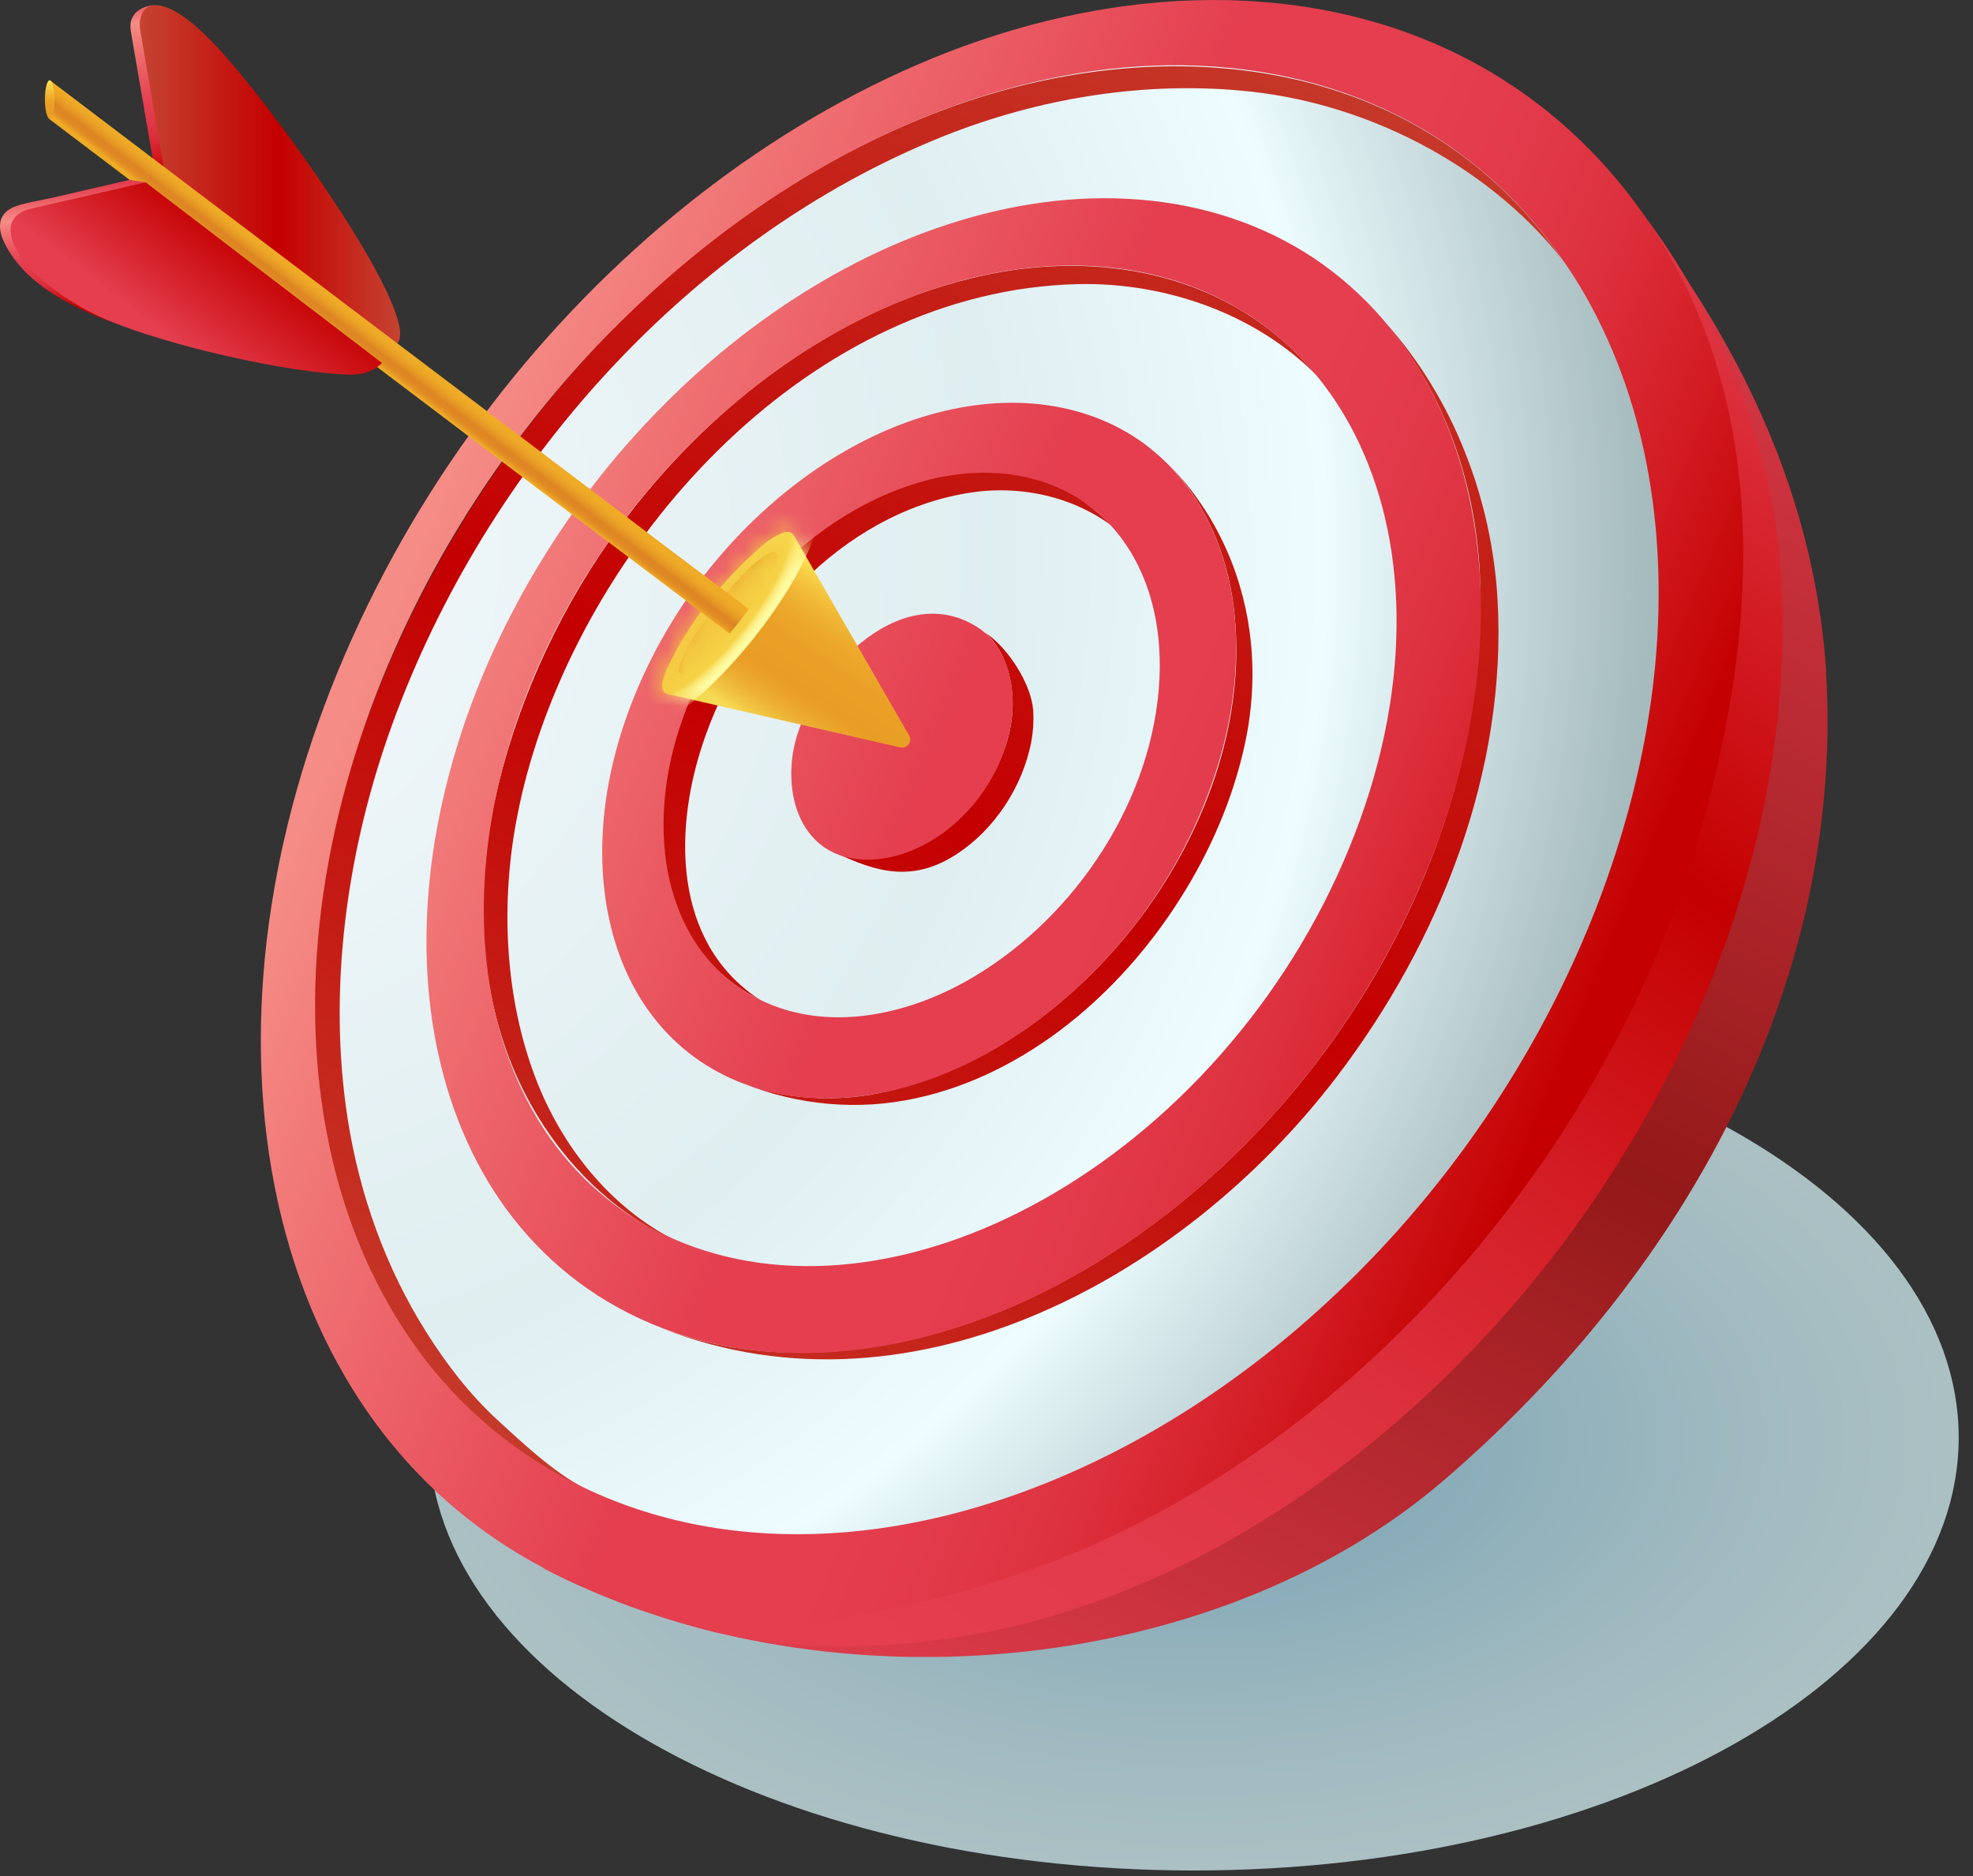 <svg xmlns="http://www.w3.org/2000/svg" width="102" height="97" viewBox="0 0 102 97" fill="none"><rect x="0" y="0" width="102" height="97" fill="#333333" stroke="none"/><path d="M61.72 96.697C83.557 96.697 101.26 86.677 101.26 74.317C101.26 61.957 83.557 51.938 61.72 51.938C39.882 51.938 22.18 61.957 22.18 74.317C22.18 86.677 39.882 96.697 61.72 96.697Z" fill="url(#paint0_radial_3552_3628)"></path><path d="M64.484 1.537C69.094 1.677 73.274 2.837 76.854 4.877C80.624 7.027 83.744 10.167 86.014 14.117C88.394 18.257 89.814 23.257 90.044 28.857C90.284 34.667 89.245 41.037 86.715 47.597C84.144 54.267 80.344 60.327 75.724 65.467C71.144 70.567 65.864 74.637 60.324 77.477C54.934 80.227 49.404 81.757 44.114 81.957C39.044 82.147 34.254 81.117 30.044 78.817C26.054 76.637 22.965 73.527 20.755 69.847C18.645 66.337 17.325 62.287 16.755 57.967C16.215 53.817 16.364 49.377 17.204 44.867C18.024 40.477 19.514 35.967 21.704 31.487C23.864 27.067 26.535 23.027 29.535 19.457C32.554 15.867 35.964 12.697 39.604 10.057C43.314 7.367 47.304 5.207 51.414 3.737C55.664 2.207 60.084 1.407 64.484 1.537Z" fill="url(#paint1_radial_3552_3628)"></path><path d="M94.411 34.727C93.911 27.157 91.151 20.367 87.031 14.197C86.681 13.677 85.401 11.717 85.051 11.207C93.671 23.967 89.921 43.207 82.831 55.707C81.231 58.537 79.401 61.247 77.371 63.797C70.471 72.477 60.941 79.777 50.181 82.837C43.901 84.617 35.621 84.217 27.961 81.007C42.291 88.527 62.611 86.867 74.651 76.517C85.701 67.017 93.881 53.767 94.451 38.887C94.491 37.937 94.491 36.977 94.461 36.027C94.451 35.607 94.431 35.187 94.401 34.767C94.411 34.747 94.411 34.737 94.411 34.727Z" fill="url(#paint2_linear_3552_3628)"></path><path d="M56.899 26.638C49.549 19.938 38.419 28.798 35.599 35.888C33.609 40.898 33.269 48.028 38.569 51.288C38.619 51.318 38.669 51.348 38.729 51.378C38.729 51.378 38.739 51.378 38.739 51.388H38.749H38.759C38.759 51.388 38.769 51.388 38.769 51.398C39.079 51.578 39.389 51.758 39.699 51.938C34.869 49.148 34.749 43.228 36.319 38.478C38.339 32.378 43.439 26.578 50.029 25.488C52.689 25.048 55.539 25.638 57.709 27.358C57.429 27.118 57.169 26.878 56.899 26.638Z" fill="url(#paint3_linear_3552_3628)"></path><path d="M53.415 36.737C53.325 35.387 52.135 33.497 50.935 32.707C52.095 33.737 52.465 35.517 52.325 36.967C52.115 39.257 50.675 41.567 48.865 42.957C47.155 44.277 44.635 44.797 42.695 43.837C44.985 44.977 46.945 45.727 49.345 44.227C51.385 42.947 52.895 40.657 53.325 38.287C53.415 37.797 53.445 37.267 53.415 36.737Z" fill="url(#paint4_linear_3552_3628)"></path><path d="M67.539 18.808C66.889 18.098 66.179 17.448 65.409 16.878C61.259 13.778 55.849 13.158 50.889 14.228C43.249 15.868 36.619 21.027 32.039 27.217C29.139 31.137 26.929 35.807 25.769 40.547C24.659 45.078 24.619 49.947 26.189 54.337C27.759 58.727 31.049 62.588 35.379 64.348C31.759 62.708 29.059 59.377 27.659 55.657C26.079 51.467 25.879 46.628 26.729 42.248C26.869 41.518 27.039 40.778 27.239 40.038C30.619 27.548 42.029 15.018 55.709 14.688C60.389 14.578 65.269 16.328 68.459 19.817L67.539 18.808Z" fill="url(#paint5_linear_3552_3628)"></path><path d="M64.602 32.647C64.162 29.397 62.732 26.337 60.312 23.887C62.152 25.757 63.292 28.257 63.702 30.847C65.442 41.807 56.352 54.267 45.512 56.497C42.832 57.047 39.892 56.817 37.422 55.557C40.132 56.887 43.222 57.397 46.212 56.977C49.152 56.567 51.912 55.327 54.322 53.617C56.822 51.837 58.962 49.547 60.662 46.997C62.302 44.537 63.562 41.807 64.252 38.927C64.762 36.837 64.882 34.707 64.602 32.647Z" fill="url(#paint6_linear_3552_3628)"></path><path d="M77.421 31.008C77.132 25.828 75.152 20.638 71.692 16.748C74.782 20.478 76.362 25.248 76.522 30.038C77.052 45.188 67.082 60.158 54.081 66.718C47.882 69.848 40.182 71.208 33.602 68.418C46.742 73.998 61.092 66.188 69.112 55.658C74.431 48.678 77.921 39.868 77.421 31.008Z" fill="url(#paint7_linear_3552_3628)"></path><path d="M58.879 10.317C62.289 10.587 65.319 11.627 67.879 13.317C70.529 15.077 72.669 17.537 74.159 20.547C75.709 23.667 76.549 27.367 76.559 31.447C76.569 35.637 75.699 40.177 73.829 44.817C71.939 49.517 69.229 53.797 65.989 57.447C62.759 61.077 59.059 64.037 55.159 66.168C51.339 68.248 47.379 69.517 43.549 69.857C39.839 70.187 36.279 69.647 33.099 68.177C30.039 66.767 27.619 64.628 25.829 62.018C24.109 59.498 22.979 56.528 22.429 53.308C21.899 50.188 21.919 46.807 22.499 43.337C23.069 39.947 24.169 36.428 25.839 32.938C27.499 29.477 29.569 26.317 31.929 23.527C34.299 20.737 36.969 18.277 39.819 16.277C42.709 14.237 45.819 12.637 48.979 11.607C52.239 10.537 55.589 10.057 58.879 10.317ZM34.909 64.087C37.689 65.277 40.769 65.677 43.959 65.337C47.239 64.987 50.619 63.858 53.879 62.038C57.189 60.188 60.329 57.658 63.069 54.558C65.819 51.448 68.129 47.817 69.759 43.817C71.379 39.867 72.159 35.997 72.199 32.407C72.239 28.907 71.569 25.707 70.299 22.987C69.069 20.347 67.279 18.178 65.029 16.598C62.849 15.078 60.249 14.107 57.299 13.817C54.449 13.537 51.519 13.908 48.669 14.808C45.889 15.688 43.149 17.067 40.599 18.837C38.079 20.587 35.709 22.747 33.619 25.207C31.529 27.668 29.699 30.458 28.249 33.518C26.779 36.608 25.829 39.708 25.359 42.688C24.879 45.727 24.899 48.687 25.399 51.407C25.919 54.197 26.949 56.757 28.489 58.907C30.089 61.137 32.229 62.937 34.909 64.087Z" fill="url(#paint8_linear_3552_3628)"></path><path d="M80.278 12.738C79.188 11.278 77.958 9.978 76.588 8.828C68.638 2.178 57.488 2.258 48.248 5.878C34.348 11.328 23.578 23.968 18.698 37.928C13.858 51.748 15.508 70.618 30.618 77.108C28.968 76.448 27.008 74.588 25.698 73.388C24.288 72.088 23.078 70.518 22.058 68.898C19.948 65.568 18.588 61.758 17.978 57.868C16.918 51.078 17.948 43.848 20.288 37.418C25.088 24.218 35.578 12.338 48.738 7.058C53.758 5.048 59.308 4.148 64.688 4.738C70.968 5.428 77.298 8.758 81.108 13.858L80.278 12.738Z" fill="url(#paint9_linear_3552_3628)"></path><path d="M63.468 0.008C68.298 0.118 72.678 1.278 76.458 3.378C80.438 5.588 83.748 8.838 86.168 12.948C88.708 17.268 90.248 22.498 90.538 28.378C90.838 34.488 89.768 41.208 87.128 48.118C84.438 55.168 80.428 61.568 75.548 66.978C70.708 72.358 65.128 76.628 59.278 79.588C53.598 82.458 47.768 84.018 42.208 84.178C36.888 84.328 31.888 83.188 27.498 80.728C23.348 78.398 20.148 75.108 17.868 71.218C15.698 67.528 14.348 63.278 13.788 58.768C13.248 54.438 13.428 49.818 14.328 45.128C15.198 40.568 16.758 35.888 19.028 31.238C21.268 26.658 24.038 22.468 27.158 18.758C30.288 15.038 33.828 11.738 37.588 8.998C41.438 6.198 45.578 3.938 49.848 2.378C54.268 0.778 58.878 -0.092 63.468 0.008ZM29.378 76.498C33.368 78.598 37.888 79.508 42.658 79.278C47.628 79.038 52.808 77.548 57.848 74.938C63.018 72.258 67.938 68.428 72.218 63.658C76.518 58.858 80.078 53.198 82.508 46.968C84.888 40.848 85.908 34.888 85.728 29.428C85.558 24.168 84.278 19.448 82.098 15.528C80.008 11.778 77.118 8.778 73.598 6.698C70.238 4.718 66.318 3.578 61.968 3.398C57.808 3.228 53.618 3.958 49.578 5.378C45.668 6.758 41.858 8.798 38.328 11.338C34.858 13.838 31.598 16.858 28.708 20.288C25.838 23.698 23.288 27.558 21.238 31.778C19.158 36.048 17.758 40.358 16.988 44.538C16.198 48.828 16.078 53.038 16.628 56.968C17.198 61.048 18.488 64.868 20.518 68.158C22.638 71.618 25.588 74.498 29.378 76.498Z" fill="url(#paint10_linear_3552_3628)"></path><path d="M91.937 28.207C91.337 22.387 88.627 15.947 85.047 11.207C91.447 20.457 90.987 31.927 88.067 42.447C86.367 48.567 83.597 54.397 80.037 59.647C77.477 63.427 74.487 66.927 71.147 70.047C70.737 70.427 70.317 70.807 69.897 71.177C66.917 73.797 63.667 76.127 60.177 78.047C56.497 80.077 52.577 81.567 48.507 82.607C44.677 83.587 40.687 84.207 36.727 83.777C35.597 83.657 34.817 83.527 33.697 83.277C33.427 83.217 32.637 83.037 32.367 82.957C34.077 83.547 35.967 84.197 37.757 84.547C41.577 85.367 45.697 85.227 49.547 84.627C53.317 84.047 56.987 82.857 60.447 81.237C65.867 78.697 70.757 75.107 75.017 70.907C79.107 66.867 82.607 62.237 85.377 57.207C88.417 51.687 90.627 45.647 91.597 39.407C92.177 35.707 92.327 31.927 91.937 28.207Z" fill="url(#paint11_linear_3552_3628)"></path><path d="M42.008 43.268C42.148 43.418 42.298 43.568 42.468 43.698C43.938 44.818 46.078 44.558 47.718 43.698C50.058 42.478 51.778 40.128 52.248 37.528C52.588 35.658 52.138 33.458 50.538 32.428C46.458 29.818 41.718 35.068 41.028 38.728C40.728 40.298 40.958 42.108 42.008 43.268Z" fill="url(#paint12_linear_3552_3628)"></path><path d="M54.14 20.947C56.17 21.237 57.95 21.988 59.4 23.128C60.89 24.297 62.05 25.858 62.82 27.728C63.61 29.628 63.99 31.838 63.89 34.228C63.8 36.658 63.22 39.268 62.11 41.918C60.99 44.588 59.44 47.017 57.6 49.108C55.77 51.188 53.68 52.918 51.47 54.208C49.29 55.478 47.01 56.307 44.77 56.627C42.58 56.947 40.44 56.768 38.49 56.038C36.58 55.328 35.04 54.168 33.86 52.688C32.71 51.238 31.92 49.487 31.5 47.547C31.08 45.648 31.02 43.557 31.32 41.387C31.62 39.247 32.28 37.018 33.32 34.788C34.35 32.568 35.68 30.547 37.19 28.777C38.71 26.997 40.43 25.457 42.25 24.217C44.1 22.967 46.06 22.017 48.05 21.447C50.09 20.867 52.15 20.667 54.14 20.947ZM40.26 52.087C41.79 52.617 43.46 52.718 45.17 52.438C46.9 52.158 48.66 51.498 50.34 50.498C55.64 47.348 59.63 41.328 59.94 35.108C60.03 33.248 59.77 31.528 59.19 30.038C58.62 28.568 57.74 27.317 56.6 26.378C55.48 25.457 54.11 24.828 52.52 24.567C50.96 24.317 49.34 24.438 47.74 24.878C46.09 25.328 44.54 26.087 43.12 27.027C41.66 28.007 40.28 29.228 39.07 30.648C37.86 32.058 36.81 33.677 35.99 35.447C35.17 37.227 34.65 39.008 34.43 40.708C34.21 42.428 34.28 44.078 34.63 45.568C34.99 47.087 35.64 48.448 36.57 49.558C37.52 50.688 38.76 51.568 40.26 52.087Z" fill="url(#paint13_linear_3552_3628)"></path><path d="M7.807 1.598C7.737 1.008 7.497 0.518 8.047 0.268C7.647 0.268 6.567 0.487 6.767 1.637L8.027 8.987L9.067 8.947C8.677 6.667 8.287 4.387 7.897 2.107C7.857 1.947 7.827 1.778 7.807 1.598Z" fill="url(#paint14_linear_3552_3628)"></path><path d="M7.984 0.268C8.584 0.228 9.564 0.708 10.994 2.188C13.924 5.208 21.614 15.958 20.594 17.688C20.564 17.738 20.524 17.788 20.474 17.838L8.514 8.938L7.254 1.588C7.144 0.938 7.354 0.318 7.984 0.268Z" fill="url(#paint15_linear_3552_3628)"></path><path d="M46.998 38.018L41.038 27.678L34.508 35.878L46.538 38.638C46.898 38.718 47.188 38.338 46.998 38.018Z" fill="url(#paint16_linear_3552_3628)"></path><path d="M34.774 33.978C34.594 34.328 33.944 35.468 34.384 35.818C34.424 35.848 34.464 35.868 34.514 35.878C34.684 35.918 34.884 35.838 35.054 35.738C35.944 35.228 36.694 34.508 37.384 33.758C38.504 32.538 39.504 31.198 40.354 29.768C40.654 29.258 40.944 28.728 41.065 28.148C41.094 27.988 41.114 27.808 41.035 27.677C41.014 27.637 40.984 27.608 40.954 27.578C40.804 27.448 40.564 27.498 40.384 27.578C39.884 27.788 39.465 28.138 39.065 28.508C37.364 30.058 35.824 31.928 34.774 33.978Z" fill="url(#paint17_linear_3552_3628)"></path><path d="M40.223 28.937C40.143 29.337 39.763 29.887 39.663 30.057C39.123 30.967 38.493 31.817 37.813 32.627C37.463 33.047 37.123 33.477 36.723 33.847C36.343 34.197 35.963 34.577 35.483 34.787C35.303 34.867 35.193 34.867 35.133 34.787C35.073 34.707 35.083 34.557 35.153 34.337C35.373 33.617 35.823 32.977 36.243 32.357C36.793 31.557 37.403 30.797 38.063 30.087C38.543 29.557 39.083 28.977 39.713 28.627C39.903 28.527 40.043 28.497 40.123 28.547C40.233 28.627 40.253 28.767 40.223 28.937Z" fill="url(#paint18_radial_3552_3628)"></path><mask id="mask0_3552_3628" style="mask-type:luminance" maskUnits="userSpaceOnUse" x="34" y="27" width="14" height="12"><path d="M46.994 38.018L41.035 27.677C41.014 27.637 40.984 27.608 40.954 27.578C40.804 27.448 40.564 27.498 40.384 27.578C39.884 27.788 39.465 28.138 39.065 28.508C37.364 30.058 35.824 31.928 34.774 33.988C34.594 34.338 33.944 35.478 34.384 35.828C34.424 35.858 34.464 35.877 34.514 35.888L46.544 38.648C46.894 38.718 47.184 38.338 46.994 38.018Z" fill="white"></path></mask><g mask="url(#mask0_3552_3628)"><path d="M42.081 25.349C43.081 26.149 41.701 29.549 38.991 32.959C36.281 36.369 33.271 38.489 32.271 37.689C31.271 36.889 32.651 33.489 35.361 30.079C38.071 26.679 41.081 24.559 42.081 25.349Z" fill="url(#paint19_radial_3552_3628)"></path></g><path d="M38.715 31.488C38.685 31.528 38.655 31.568 38.625 31.608C38.475 31.808 38.325 31.998 38.175 32.198C38.055 32.348 37.935 32.488 37.815 32.638C37.785 32.678 37.755 32.718 37.715 32.758C36.745 32.028 35.775 31.298 34.815 30.558C33.775 29.778 32.735 28.988 31.705 28.208C30.285 27.138 28.875 26.068 27.455 24.998C25.805 23.748 24.165 22.508 22.515 21.258C20.785 19.948 19.055 18.638 17.315 17.328C15.645 16.068 13.975 14.798 12.305 13.538C10.845 12.428 9.375 11.328 7.915 10.218C6.805 9.378 5.695 8.538 4.585 7.698C3.975 7.238 3.365 6.778 2.765 6.318C2.695 6.268 2.625 6.208 2.555 6.158L2.615 4.178C2.935 4.418 3.245 4.658 3.565 4.898C4.425 5.548 5.275 6.198 6.135 6.848C7.405 7.808 8.665 8.768 9.935 9.728C11.475 10.898 13.025 12.058 14.565 13.228C16.255 14.508 17.935 15.778 19.625 17.058C21.325 18.338 23.015 19.628 24.715 20.908C26.285 22.098 27.865 23.288 29.435 24.478C30.755 25.478 32.075 26.478 33.395 27.478C34.325 28.178 35.255 28.888 36.185 29.588C37.025 30.208 37.865 30.848 38.715 31.488Z" fill="url(#paint20_linear_3552_3628)"></path><path d="M2.816 5.338C2.796 5.878 2.656 6.238 2.526 6.128C2.396 6.018 2.296 5.498 2.326 4.958C2.346 4.418 2.486 4.058 2.616 4.168C2.746 4.278 2.846 4.798 2.816 5.338Z" fill="url(#paint21_linear_3552_3628)"></path><path d="M0.118 11.207C-0.102 11.617 0.018 12.127 0.218 12.537C1.338 14.847 4.048 16.017 6.308 16.877C6.018 16.767 5.718 16.637 5.418 16.497C3.798 15.697 1.788 14.097 1.138 12.967C0.898 12.547 0.758 11.997 0.978 11.567C1.288 10.987 2.048 10.907 2.628 10.777C3.318 10.617 3.998 10.467 4.688 10.307C5.418 10.137 6.138 9.977 6.868 9.807C7.058 9.767 7.328 9.477 7.528 9.427L6.718 9.297L2.768 10.207C1.248 10.547 0.468 10.577 0.118 11.207Z" fill="url(#paint22_linear_3552_3628)"></path><path d="M7.531 9.426L19.751 18.766C19.421 19.086 18.931 19.386 18.091 19.366C14.991 19.306 8.591 17.856 5.461 16.506C1.331 14.716 -0.939 11.366 1.641 10.776L7.531 9.426Z" fill="url(#paint23_linear_3552_3628)"></path><defs><radialGradient id="paint0_radial_3552_3628" cx="0" cy="0" r="1" gradientUnits="userSpaceOnUse" gradientTransform="translate(61.717 74.319) rotate(-90) scale(22.381 39.537)"><stop stop-color="#729EB1"></stop><stop offset="0.295" stop-color="#87ABB8"></stop><stop offset="0.737" stop-color="#A1BAC0"></stop><stop offset="1" stop-color="#ABC0C3"></stop></radialGradient><radialGradient id="paint1_radial_3552_3628" cx="0" cy="0" r="1" gradientUnits="userSpaceOnUse" gradientTransform="translate(8.168 28.51) scale(77.419 77.419)"><stop offset="0.039" stop-color="#F3F8FB"></stop><stop offset="0.565" stop-color="#DFEEF0"></stop><stop offset="0.783" stop-color="#ECFCFF"></stop><stop offset="1" stop-color="#A6BBBE"></stop></radialGradient><linearGradient id="paint2_linear_3552_3628" x1="91.383" y1="6.283" x2="46.969" y2="92.129" gradientUnits="userSpaceOnUse"><stop stop-color="#E43E4F"></stop><stop offset="0.533" stop-color="#941919"></stop><stop offset="1" stop-color="#E43E4F"></stop></linearGradient><linearGradient id="paint3_linear_3552_3628" x1="66.406" y1="-6.638" x2="21.991" y2="79.209" gradientUnits="userSpaceOnUse"><stop stop-color="#C54331"></stop><stop offset="0.533" stop-color="#C40000"></stop><stop offset="1" stop-color="#C54331"></stop></linearGradient><linearGradient id="paint4_linear_3552_3628" x1="71.537" y1="-3.982" x2="27.122" y2="81.864" gradientUnits="userSpaceOnUse"><stop stop-color="#C54331"></stop><stop offset="0.533" stop-color="#C40000"></stop><stop offset="1" stop-color="#C54331"></stop></linearGradient><linearGradient id="paint5_linear_3552_3628" x1="65.76" y1="-6.973" x2="21.345" y2="78.874" gradientUnits="userSpaceOnUse"><stop stop-color="#C54331"></stop><stop offset="0.533" stop-color="#C40000"></stop><stop offset="1" stop-color="#C54331"></stop></linearGradient><linearGradient id="paint6_linear_3552_3628" x1="76.429" y1="-1.452" x2="32.018" y2="84.386" gradientUnits="userSpaceOnUse"><stop stop-color="#C54331"></stop><stop offset="0.533" stop-color="#C40000"></stop><stop offset="1" stop-color="#C54331"></stop></linearGradient><linearGradient id="paint7_linear_3552_3628" x1="82.865" y1="1.877" x2="38.451" y2="87.723" gradientUnits="userSpaceOnUse"><stop stop-color="#C54331"></stop><stop offset="0.533" stop-color="#C40000"></stop><stop offset="1" stop-color="#C54331"></stop></linearGradient><linearGradient id="paint8_linear_3552_3628" x1="21.536" y1="28.503" x2="81.694" y2="53.61" gradientUnits="userSpaceOnUse"><stop stop-color="#F58C86"></stop><stop offset="0.228" stop-color="#EC6268"></stop><stop offset="0.443" stop-color="#E43E4F"></stop><stop offset="0.606" stop-color="#E43E4F"></stop><stop offset="0.688" stop-color="#E23A4A"></stop><stop offset="0.781" stop-color="#DD303D"></stop><stop offset="0.879" stop-color="#D41E26"></stop><stop offset="0.98" stop-color="#C70607"></stop><stop offset="1" stop-color="#C40000"></stop></linearGradient><linearGradient id="paint9_linear_3552_3628" x1="66.416" y1="-6.632" x2="22.002" y2="79.214" gradientUnits="userSpaceOnUse"><stop stop-color="#C54331"></stop><stop offset="0.533" stop-color="#C40000"></stop><stop offset="1" stop-color="#C54331"></stop></linearGradient><linearGradient id="paint10_linear_3552_3628" x1="21.23" y1="29.235" x2="81.389" y2="54.342" gradientUnits="userSpaceOnUse"><stop stop-color="#F58C86"></stop><stop offset="0.228" stop-color="#EC6268"></stop><stop offset="0.443" stop-color="#E43E4F"></stop><stop offset="0.606" stop-color="#E43E4F"></stop><stop offset="0.688" stop-color="#E23A4A"></stop><stop offset="0.781" stop-color="#DD303D"></stop><stop offset="0.879" stop-color="#D41E26"></stop><stop offset="0.98" stop-color="#C70607"></stop><stop offset="1" stop-color="#C40000"></stop></linearGradient><linearGradient id="paint11_linear_3552_3628" x1="97.609" y1="16.866" x2="47.474" y2="86.258" gradientUnits="userSpaceOnUse"><stop stop-color="#E43E4F"></stop><stop offset="0.345" stop-color="#C40000"></stop><stop offset="0.378" stop-color="#C70607"></stop><stop offset="0.546" stop-color="#D41E26"></stop><stop offset="0.708" stop-color="#DD303D"></stop><stop offset="0.863" stop-color="#E23A4A"></stop><stop offset="1" stop-color="#E43E4F"></stop></linearGradient><linearGradient id="paint12_linear_3552_3628" x1="21.837" y1="27.781" x2="81.995" y2="52.888" gradientUnits="userSpaceOnUse"><stop stop-color="#F58C86"></stop><stop offset="0.228" stop-color="#EC6268"></stop><stop offset="0.443" stop-color="#E43E4F"></stop><stop offset="0.606" stop-color="#E43E4F"></stop><stop offset="0.688" stop-color="#E23A4A"></stop><stop offset="0.781" stop-color="#DD303D"></stop><stop offset="0.879" stop-color="#D41E26"></stop><stop offset="0.98" stop-color="#C70607"></stop><stop offset="1" stop-color="#C40000"></stop></linearGradient><linearGradient id="paint13_linear_3552_3628" x1="21.735" y1="28.03" x2="81.893" y2="53.138" gradientUnits="userSpaceOnUse"><stop stop-color="#F58C86"></stop><stop offset="0.228" stop-color="#EC6268"></stop><stop offset="0.443" stop-color="#E43E4F"></stop><stop offset="0.606" stop-color="#E43E4F"></stop><stop offset="0.688" stop-color="#E23A4A"></stop><stop offset="0.781" stop-color="#DD303D"></stop><stop offset="0.879" stop-color="#D41E26"></stop><stop offset="0.98" stop-color="#C70607"></stop><stop offset="1" stop-color="#C40000"></stop></linearGradient><linearGradient id="paint14_linear_3552_3628" x1="7.217" y1="-0.142" x2="8.749" y2="8.848" gradientUnits="userSpaceOnUse"><stop stop-color="#E43E4F"></stop><stop offset="0.14" stop-color="#F58C86"></stop><stop offset="0.38" stop-color="#EC6268"></stop><stop offset="0.606" stop-color="#E43E4F"></stop><stop offset="0.688" stop-color="#E23A4A"></stop><stop offset="0.781" stop-color="#DD303D"></stop><stop offset="0.879" stop-color="#D41E26"></stop><stop offset="0.98" stop-color="#C70607"></stop><stop offset="1" stop-color="#C40000"></stop></linearGradient><linearGradient id="paint15_linear_3552_3628" x1="7.228" y1="9.054" x2="20.685" y2="9.054" gradientUnits="userSpaceOnUse"><stop stop-color="#C54331"></stop><stop offset="0.533" stop-color="#C40000"></stop><stop offset="1" stop-color="#C54331"></stop></linearGradient><linearGradient id="paint16_linear_3552_3628" x1="40.107" y1="38.139" x2="44.969" y2="30.805" gradientUnits="userSpaceOnUse"><stop stop-color="#F6D952"></stop><stop offset="0.059" stop-color="#F2C744"></stop><stop offset="0.155" stop-color="#EDB033"></stop><stop offset="0.246" stop-color="#EAA228"></stop><stop offset="0.324" stop-color="#E99D24"></stop><stop offset="0.533" stop-color="#EAA026"></stop><stop offset="0.673" stop-color="#ECA92C"></stop><stop offset="0.793" stop-color="#F1B836"></stop><stop offset="0.901" stop-color="#F7CD44"></stop><stop offset="1" stop-color="#FFE856"></stop></linearGradient><linearGradient id="paint17_linear_3552_3628" x1="39.517" y1="28.055" x2="35.899" y2="35.428" gradientUnits="userSpaceOnUse"><stop stop-color="#F6D952"></stop><stop offset="0.509" stop-color="#F5CD46"></stop><stop offset="1" stop-color="#F4C841"></stop></linearGradient><radialGradient id="paint18_radial_3552_3628" cx="0" cy="0" r="1" gradientUnits="userSpaceOnUse" gradientTransform="translate(36.9 32.332) scale(4.394 4.394)"><stop offset="0.004" stop-color="#EFAB26"></stop><stop offset="0.519" stop-color="#DF8B26"></stop><stop offset="0.597" stop-color="#D9831E"></stop><stop offset="0.842" stop-color="#CA6F08"></stop><stop offset="1" stop-color="#C46700"></stop></radialGradient><radialGradient id="paint19_radial_3552_3628" cx="0" cy="0" r="1" gradientUnits="userSpaceOnUse" gradientTransform="translate(37.177 31.526) rotate(-51.526) scale(7.886 2.316)"><stop offset="0.21" stop-color="#F4C841"></stop><stop offset="0.689" stop-color="#F6D246"></stop><stop offset="0.699" stop-color="#F7D54D"></stop><stop offset="0.753" stop-color="#FAE36D"></stop><stop offset="0.809" stop-color="#FCEF86"></stop><stop offset="0.868" stop-color="#FEF798"></stop><stop offset="0.929" stop-color="#FFFBA3"></stop><stop offset="1" stop-color="#FFFDA6"></stop></radialGradient><linearGradient id="paint20_linear_3552_3628" x1="20.65" y1="17.848" x2="19.106" y2="19.868" gradientUnits="userSpaceOnUse"><stop offset="0.062" stop-color="#EFAB26"></stop><stop offset="0.155" stop-color="#ECA526"></stop><stop offset="0.276" stop-color="#E49524"></stop><stop offset="0.361" stop-color="#DD8523"></stop><stop offset="0.449" stop-color="#DE8823"></stop><stop offset="0.51" stop-color="#E39124"></stop><stop offset="0.563" stop-color="#EAA025"></stop><stop offset="0.589" stop-color="#EFAB26"></stop></linearGradient><linearGradient id="paint21_linear_3552_3628" x1="2.585" y1="3.485" x2="2.559" y2="6.198" gradientUnits="userSpaceOnUse"><stop stop-color="#F6D952"></stop><stop offset="0.117" stop-color="#FCE355"></stop><stop offset="0.247" stop-color="#FFE856"></stop><stop offset="0.29" stop-color="#FCDE4F"></stop><stop offset="0.469" stop-color="#F2BB38"></stop><stop offset="0.615" stop-color="#EBA529"></stop><stop offset="0.709" stop-color="#E99D24"></stop></linearGradient><linearGradient id="paint22_linear_3552_3628" x1="3.671" y1="8.92" x2="4.098" y2="16.731" gradientUnits="userSpaceOnUse"><stop offset="0.094" stop-color="#E43E4F"></stop><stop offset="0.297" stop-color="#F58C86"></stop><stop offset="0.44" stop-color="#EC6268"></stop><stop offset="0.574" stop-color="#E43E4F"></stop><stop offset="0.639" stop-color="#E23A4A"></stop><stop offset="0.712" stop-color="#DD303D"></stop><stop offset="0.788" stop-color="#D41E26"></stop><stop offset="0.867" stop-color="#C70607"></stop><stop offset="0.883" stop-color="#C40000"></stop></linearGradient><linearGradient id="paint23_linear_3552_3628" x1="15.472" y1="8.147" x2="8.221" y2="17.689" gradientUnits="userSpaceOnUse"><stop stop-color="#E43E4F"></stop><stop offset="0.09" stop-color="#DD303D"></stop><stop offset="0.422" stop-color="#C40000"></stop><stop offset="0.779" stop-color="#D92934"></stop><stop offset="0.954" stop-color="#E43E4F"></stop></linearGradient></defs></svg>